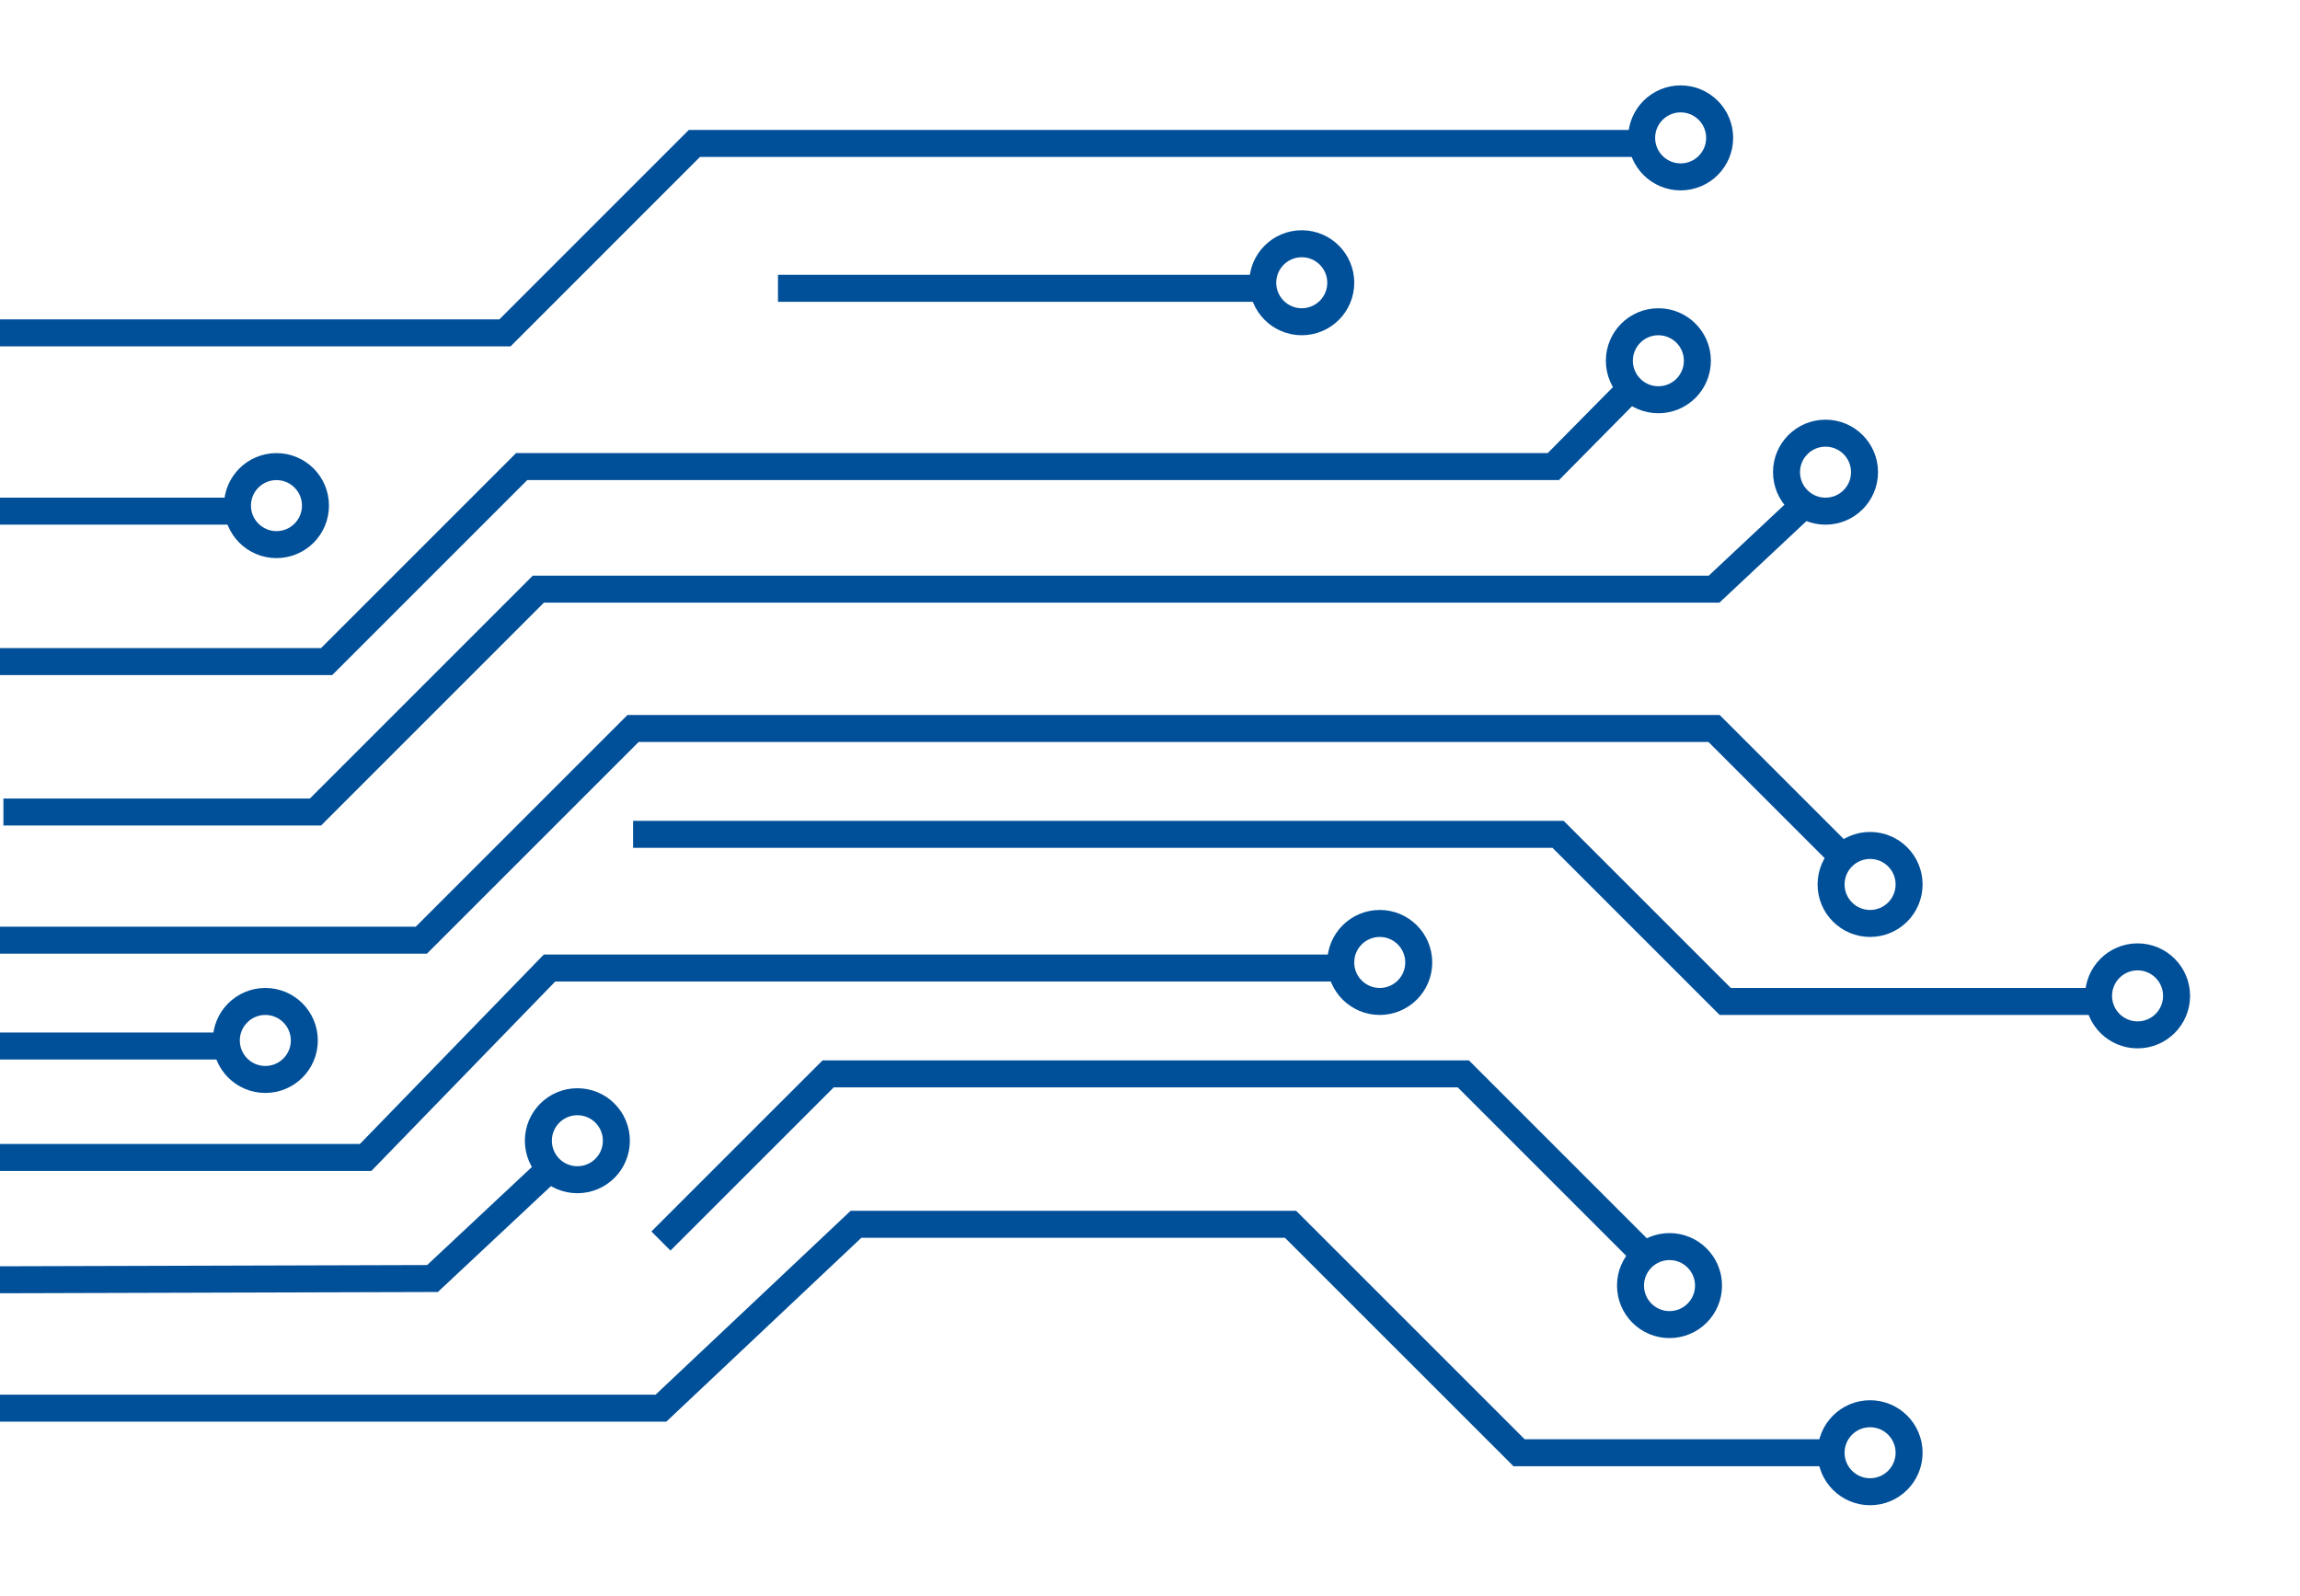 <svg width="98" height="68" viewBox="0 0 98 68" fill="none" xmlns="http://www.w3.org/2000/svg">
<g clip-path="url(#clip0_462_5241)">
<path d="M-6.502 60.008H28.162L36.472 52.173H54.99L64.725 61.907H78.495" stroke="#004F99" stroke-width="1.15"/>
<circle cx="1.662" cy="1.662" r="1.662" transform="matrix(-1 0 0 1 81.344 60.245)" stroke="#004F99" stroke-width="1.15"/>
<circle cx="1.662" cy="1.662" r="1.662" transform="matrix(-1 0 0 1 72.798 53.122)" stroke="#004F99" stroke-width="1.15"/>
<circle cx="1.662" cy="1.662" r="1.662" transform="matrix(-1 0 0 1 60.451 39.352)" stroke="#004F99" stroke-width="1.15"/>
<circle cx="1.662" cy="1.662" r="1.662" transform="matrix(-1 0 0 1 92.741 40.776)" stroke="#004F99" stroke-width="1.15"/>
<circle cx="1.662" cy="1.662" r="1.662" transform="matrix(-1 0 0 1 81.344 36.028)" stroke="#004F99" stroke-width="1.15"/>
<circle cx="1.662" cy="1.662" r="1.662" transform="matrix(-1 0 0 1 79.445 18.459)" stroke="#004F99" stroke-width="1.15"/>
<circle cx="1.662" cy="1.662" r="1.662" transform="matrix(-1 0 0 1 72.323 13.711)" stroke="#004F99" stroke-width="1.15"/>
<circle cx="1.662" cy="1.662" r="1.662" transform="matrix(-1 0 0 1 73.272 4.214)" stroke="#004F99" stroke-width="1.15"/>
<circle cx="1.662" cy="1.662" r="1.662" transform="matrix(-1 0 0 1 57.128 10.387)" stroke="#004F99" stroke-width="1.15"/>
<path d="M76.833 21.546L73.034 25.107H22.938L13.442 34.604H0.146" stroke="#004F99" stroke-width="1.15"/>
<path d="M78.495 36.504L73.034 31.043H26.975L17.953 40.065H-0.329" stroke="#004F99" stroke-width="1.15"/>
<circle cx="1.662" cy="1.662" r="1.662" transform="matrix(-1 0 0 1 12.967 42.676)" stroke="#004F99" stroke-width="1.15"/>
<circle cx="1.662" cy="1.662" r="1.662" transform="matrix(-1 0 0 1 13.442 19.884)" stroke="#004F99" stroke-width="1.15"/>
<circle cx="1.662" cy="1.662" r="1.662" transform="matrix(-1 0 0 1 26.263 46.949)" stroke="#004F99" stroke-width="1.15"/>
<path d="M-0.803 44.575H9.644" stroke="#004F99" stroke-width="1.15"/>
<path d="M-3.652 54.547L18.428 54.483L23.177 50.036" stroke="#004F99" stroke-width="1.15"/>
<path d="M-1.99 49.324H15.579L23.414 41.252H57.365" stroke="#004F99" stroke-width="1.15"/>
<path d="M28.162 52.885L35.285 45.763H62.351L70.186 53.598" stroke="#004F99" stroke-width="1.15"/>
<path d="M26.975 35.554H66.387L73.51 42.676H89.654" stroke="#004F99" stroke-width="1.15"/>
<path d="M69.236 16.797L66.187 19.883H22.227L13.917 28.193H-0.091" stroke="#004F99" stroke-width="1.15"/>
<path d="M33.149 12.286H54.042" stroke="#004F99" stroke-width="1.15"/>
<path d="M-4.602 14.186H21.515L29.587 6.113H69.711" stroke="#004F99" stroke-width="1.15"/>
<path d="M-1.753 21.782H10.118" stroke="#004F99" stroke-width="1.15"/>
</g>
<defs>
<clipPath id="clip0_462_5241">
<rect width="98" height="68" fill="white" transform="matrix(-1 0 0 1 98 0)"/>
</clipPath>
</defs>
</svg>
